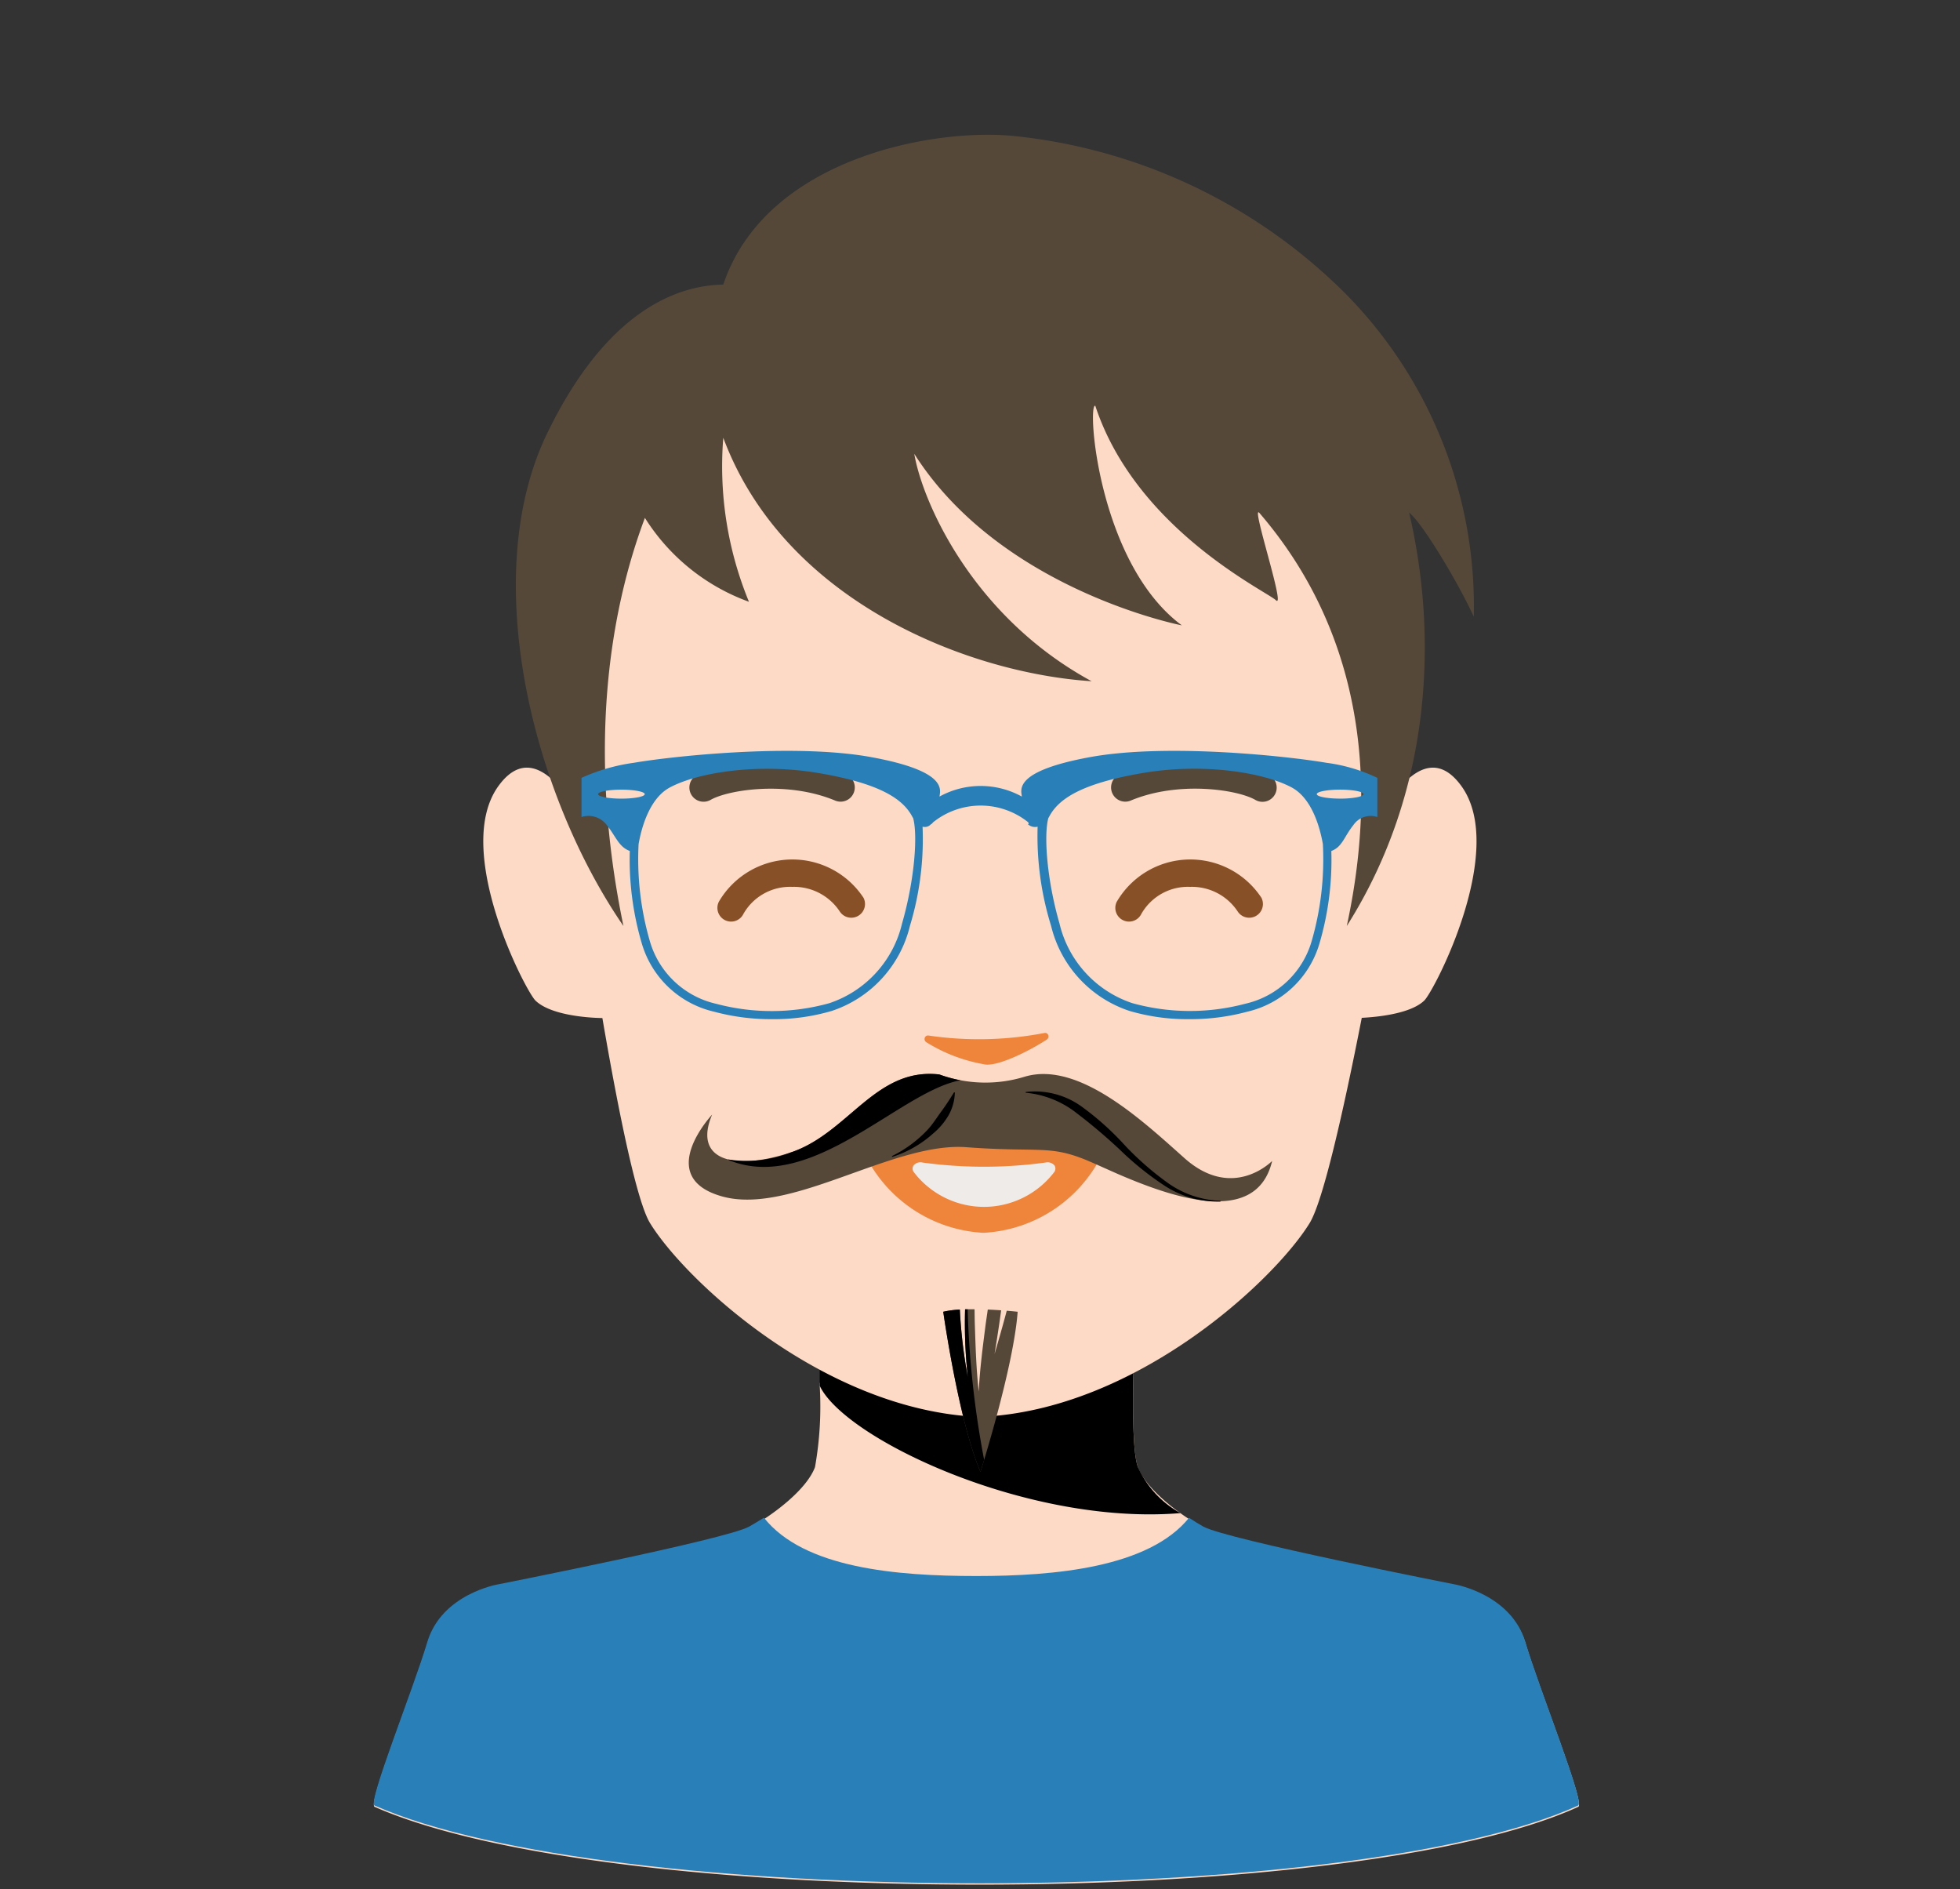<svg version="1.1" xmlns="http://www.w3.org/2000/svg" xmlns:xlink="http://www.w3.org/1999/xlink" viewBox="0 0 142.841 137.643" data-server-rendered="true"><rect x="0" y="0" width="142.841" height="137.643" fill="#333333" stroke="none"/><title>Avatar</title> <g><path d="M134.622,145.559c-1.051-3.5-5.139-4.2-5.139-4.2s-16.613-3.269-18.316-4.2c-.329-.182-.689-.4-1.054-.645-1.534-1-3.23-2.452-3.734-3.794-.392-1.046-.383-4.563-.322-7.029-1.482-.831-3.068-1.7-3.213-1.7-.252,0-17.6,2.255-19.655,2.595,0,.071,0,.146,0,.218a25.242,25.242,0,0,1-.345,5.92c-.624,1.664-3.087,3.5-4.788,4.439s-18.315,4.2-18.315,4.2-4.089.7-5.14,4.2-4.359,11.689-3.854,11.912c17.172,7.563,71.172,7.563,87.727,0C138.979,157.241,135.673,149.064,134.622,145.559Z" transform="translate(-23.449 -25.821)" fill="#FDDAC5"></path> <path d="M109.476,136.07a7.211,7.211,0,0,1-3.1-3.358c-.392-1.046-.383-4.563-.322-7.029-1.482-.831-3.068-1.7-3.213-1.7-.252,0-17.6.536-19.653.877,0,.07,0,1.864,0,1.936,1.823,3.876,15.2,10.2,26.284,9.278Z" transform="translate(-23.449 -25.821)" fill="hsl(22.5, 93.3%, 83.8%)"></path> <path d="M129.955,83.1c-1.471-2.038-2.984-1.471-4.22-.191.582-3.611.956-6.221.976-6.8.645-17.562-18.264-27.71-31.783-27.674h-.14c-15.935-.043-31.522,10.119-30.877,27.674.023.636.4,3.725.979,7.909-1.349-1.919-3.267-3.486-5.12-.918-3.358,4.651,1.979,14.932,2.708,15.633C63.8,100,67.349,100,67.349,100V100c1.217,7.094,2.52,13.393,3.477,14.948,2.572,4.18,12.665,13.623,23.962,14.116a.678.678,0,0,0,.07.007c.022,0,.047,0,.07,0v-.012c11.3-.493,21.393-9.936,23.964-14.116.957-1.556,2.409-7.861,3.8-14.958,1.115-.057,3.549-.289,4.552-1.256C127.976,98.029,133.314,87.748,129.955,83.1Z" transform="translate(-23.449 -25.821)" fill="#FDDAC5"></path></g><g><linearGradient id="_3d671d" x1="72.34" y1="94.276" x2="79.169" y2="94.276" gradientTransform="matrix(0.999, -0.039, 0.039, 0.999, 1.102, -0.852)" gradientUnits="userSpaceOnUse"><stop offset="0" stop-color="#3d671d"></stop> <stop offset="1" stop-color="hsl(94.1, 56.1%, 22%)"></stop></linearGradient> <g><path fill="#875026" d="M76.736,92.973a1,1,0,0,1-.9-1.444,6.205,6.205,0,0,1,10.546-.287,1,1,0,0,1-1.728,1,4,4,0,0,0-3.467-1.8,3.907,3.907,0,0,0-3.559,1.969A1,1,0,0,1,76.736,92.973Z" transform="translate(-23.449 -25.821)"></path> <path fill="#875026" d="M105.736,92.973a1,1,0,0,1-.9-1.444,6.205,6.205,0,0,1,10.546-.287,1,1,0,0,1-1.728,1,4,4,0,0,0-3.467-1.8,3.907,3.907,0,0,0-3.559,1.969A1,1,0,0,1,105.736,92.973Z" transform="translate(-23.449 -25.821)"></path></g></g><g><path d="M103.688,109.118a.967.967,0,0,0-1.111-.461,42.683,42.683,0,0,1-14.909,0,.966.966,0,0,0-1.11.461,1.171,1.171,0,0,0,.021,1.02,10.224,10.224,0,0,0,8.517,5.51c.009,0,.018,0,.027,0s.018,0,.027,0a10.222,10.222,0,0,0,8.516-5.51A1.178,1.178,0,0,0,103.688,109.118Z" transform="translate(-23.449 -25.821)" fill="#ef843b"></path> <path d="M100.3,110.744a.66.66,0,0,0-.666-.213,33.168,33.168,0,0,1-8.946,0,.66.66,0,0,0-.666.213.432.432,0,0,0,.013.471,6.453,6.453,0,0,0,5.11,2.545l.017,0,.016,0a6.451,6.451,0,0,0,5.109-2.545A.432.432,0,0,0,100.3,110.744Z" transform="translate(-23.449 -25.821)" fill="#efebe9"></path></g><g><g><path d="M130.856,70.759a32.437,32.437,0,0,0-9.123-23.312,39.939,39.939,0,0,0-24.242-11.7c-5.764-.643-18.2,1.5-21.331,10.811-3.226.055-8.42,1.746-12.827,10.825-5.066,10.434-1.059,26.3,5.551,35.911-2.675-12.919-.975-22.989,1.564-29.738a14.982,14.982,0,0,0,7.584,6.113A25.886,25.886,0,0,1,76.16,57.718c4.473,12,17.954,17.17,26.842,17.74-8.721-4.736-12.341-13.125-12.923-16.57,6.318,9.945,19.5,12.5,19.5,12.5-6.11-4.525-6.919-16.2-6.307-16,2.973,9.016,12.473,13.508,13.162,14.167.76.728-1.877-7.144-1.194-6.35,6.248,7.26,9.127,17.262,6.361,30.088,6.224-9.826,6.645-21.14,4.543-30.117C127.153,63.962,129.8,68.435,130.856,70.759Z" transform="translate(-23.449 -25.821)" fill="#554838"></path></g> <path d="M84.709,84.234a1.028,1.028,0,0,1-.4-.081c-3.463-1.446-7.742-.8-9.064-.054a1.035,1.035,0,1,1-1.022-1.8c1.908-1.083,6.883-1.726,10.884-.056a1.036,1.036,0,0,1-.4,1.992Z" transform="translate(-23.449 -25.821)" fill="#554838"></path> <path d="M105.459,84.234a1.036,1.036,0,0,1-.4-1.992c4-1.67,8.976-1.028,10.886.056a1.035,1.035,0,1,1-1.021,1.8c-1.323-.75-5.605-1.393-9.067.055A1.037,1.037,0,0,1,105.459,84.234Z" transform="translate(-23.449 -25.821)" fill="#554838"></path></g><g><path fill="#2980b9" d="M120.105,81.4c-2.6-.45-11.543-1.456-17.243-.407-5.544,1.022-5,2.361-4.943,2.87a6.209,6.209,0,0,0-6,0c.056-.509.591-1.848-4.954-2.87-5.7-1.049-14.715-.043-17.315.407A13.731,13.731,0,0,0,65.829,82.5v2.85a1.664,1.664,0,0,1,1.849.6c.674.842.86,1.575,1.669,1.877a21.623,21.623,0,0,0,.885,6.772,7.173,7.173,0,0,0,5.257,4.939,15.924,15.924,0,0,0,4.238.545,14.9,14.9,0,0,0,4.337-.6,8.661,8.661,0,0,0,5.7-6.2,21.768,21.768,0,0,0,.92-7.226.6.6,0,0,0,.617-.186h0l.026,0a1.126,1.126,0,0,0,.124-.132,5.538,5.538,0,0,1,6.935,0c.036.049,0,.094.039.132l-.07,0h0a.768.768,0,0,0,.714.186,22.091,22.091,0,0,0,.981,7.226,8.681,8.681,0,0,0,5.717,6.2,14.95,14.95,0,0,0,4.345.6,15.936,15.936,0,0,0,4.239-.545A7.168,7.168,0,0,0,119.6,94.6a21.587,21.587,0,0,0,.874-6.772c.808-.3.923-1.035,1.6-1.877a1.526,1.526,0,0,1,1.751-.6V82.5A12.154,12.154,0,0,0,120.105,81.4ZM68.736,84.014c-.938,0-1.7-.146-1.7-.327s.76-.326,1.7-.326,1.7.146,1.7.326S69.674,84.014,68.736,84.014Zm20.451,9.105a8.08,8.08,0,0,1-5.3,5.8,15.709,15.709,0,0,1-8.228.048A6.541,6.541,0,0,1,70.81,94.4a21.458,21.458,0,0,1-.822-7.067c.189-1.09.753-3.315,2.276-4.132,2.05-1.1,6.456-1.8,10.856-1.05s6.1,1.85,6.8,3.15c.025.046.051.091.078.133C90.333,86.653,90.123,89.866,89.187,93.119ZM119.039,94.4a6.54,6.54,0,0,1-4.847,4.561,15.712,15.712,0,0,1-8.229-.048,8.077,8.077,0,0,1-5.3-5.8c-.937-3.253-1.146-6.466-.813-7.683.026-.042.052-.087.077-.133.7-1.3,2.4-2.4,6.8-3.15s8.8-.05,10.855,1.05c1.524.817,2.087,3.042,2.276,4.132A21.432,21.432,0,0,1,119.039,94.4Zm2.075-10.388c-.938,0-1.7-.146-1.7-.327s.76-.326,1.7-.326,1.7.146,1.7.326S122.052,84.014,121.114,84.014Z" transform="translate(-23.449 -25.821)"></path></g><g id="b109d64a-57cd-4c82-8b5b-758c5c322e7f" data-name="Black T-sirt"><path d="M138.463,157.377c-16.551,7.56-70.551,7.56-87.721,0-.51-.22,2.8-8.4,3.849-11.909s5.141-4.2,5.141-4.2,16.609-3.27,18.31-4.209c.339-.191.7-.411,1.08-.651,2.92,3.69,9.69,4.25,15.5,4.25,5.71,0,12.55-.62,15.48-4.24h.01c.36.24.71.46,1.04.641,1.7.939,18.32,4.209,18.32,4.209s4.09.7,5.141,4.2S138.963,157.147,138.463,157.377Z" transform="translate(-23.449 -25.821)" fill="#2980b9"></path></g><g color="#34495e"></g><g><path id="f378951f-335b-4af5-a2fc-463ba3b4035f" data-name="c" d="M109.775,110.212c3.539,3.149,6.386.2,6.386.2-1.149,4.871-7.423,2.6-11.25.949-.869-.383-1.619-.726-2.144-.949-2.847-1.2-3.533-.6-8.89-1-2.456-.184-5.342.845-8.236,1.881-3.42,1.228-6.841,2.463-9.56,1.707-5.014-1.4-.733-5.964-.733-5.964-1.363,3.2,1.363,4.17,5.677,2.774,4.241-1.379,6.215-6.243,10.883-5.7a9.757,9.757,0,0,0,6.21.167C102.063,103.093,106.737,107.509,109.775,110.212Z" transform="translate(-23.449 -25.821)" fill="#554838"></path> <path id="ac9623d4-6df9-4aec-bc27-d019eaac60bf" data-name="l" d="M93.452,104.535a9.759,9.759,0,0,1-1.544-.422c-4.688-.535-6.642,4.321-10.883,5.7a8.68,8.68,0,0,1-4.5.491c.016.017.029.035.045.051C82.615,112.813,89.051,105.325,93.452,104.535Z" transform="translate(-23.449 -25.821)" fill="hsl(33.1, 20.6%, 30.4%)"></path> <path id="f4baf1d4-7f12-4e35-b1e0-e72fc7281c37" data-name="color" d="M96.819,121.328c-.28,1.056-.579,2.1-.888,3.149.173-1.057.337-2.119.48-3.18-.294-.021-.625-.041-.975-.056-.048.348-.1.694-.15,1.042-.209,1.639-.429,3.276-.507,4.928-.188-1.647-.233-3.311-.289-4.969-.011-.341-.01-.683-.018-1.024-.232,0-.464,0-.69.007a36.237,36.237,0,0,0,.2,4.952,36.594,36.594,0,0,1-.582-4.934,6.915,6.915,0,0,0-1.209.161s1.117,7.941,2.711,11.664c0,0,2.416-7.606,2.711-11.664C97.616,121.4,97.3,121.369,96.819,121.328Z" transform="translate(-23.449 -25.821)" fill="#554838"></path> <path id="e6874e8b-a487-4af6-8ef9-048c3ea8f5e4" data-name="lightem" d="M93.969,121.223c-.062,0-.126,0-.187,0a36.237,36.237,0,0,0,.2,4.952,36.594,36.594,0,0,1-.582-4.934,6.915,6.915,0,0,0-1.209.161s1.117,7.941,2.711,11.664c0,0,.105-.331.269-.873A68.788,68.788,0,0,1,93.969,121.223Z" transform="translate(-23.449 -25.821)" fill="hsl(33.1, 20.6%, 30.4%)"></path> <path d="M93.036,105.424a3.555,3.555,0,0,1-.468,1.681,5.008,5.008,0,0,1-1.134,1.325,8.085,8.085,0,0,1-2.961,1.688l-.024-.056a9.042,9.042,0,0,0,2.647-1.971c.365-.409.647-.869.965-1.3s.615-.89.917-1.379Z" transform="translate(-23.449 -25.821)" fill="hsl(33.1, 20.6%, 31.5%)"></path> <path d="M98.2,105.387a5.822,5.822,0,0,1,4.074,1.062,20.492,20.492,0,0,1,3.147,2.82A21.533,21.533,0,0,0,108.537,112a6.988,6.988,0,0,0,3.858,1.316v.059a7.149,7.149,0,0,1-4.019-1.123,21.918,21.918,0,0,1-3.289-2.634,39.99,39.99,0,0,0-3.155-2.674,7.036,7.036,0,0,0-3.733-1.5Z" transform="translate(-23.449 -25.821)" fill="hsl(33.1, 20.6%, 29.9%)"></path></g><g><path fill="#ef843b" d="M99.744,101.563a.271.271,0,0,0,.1-.314.237.237,0,0,0-.268-.161,25.286,25.286,0,0,1-8.474.185.243.243,0,0,0-.26.173.272.272,0,0,0,.1.307,11.793,11.793,0,0,0,4.2,1.612C96.067,103.606,98.49,102.388,99.744,101.563Z" transform="translate(-23.449 -25.821)"></path></g></svg>